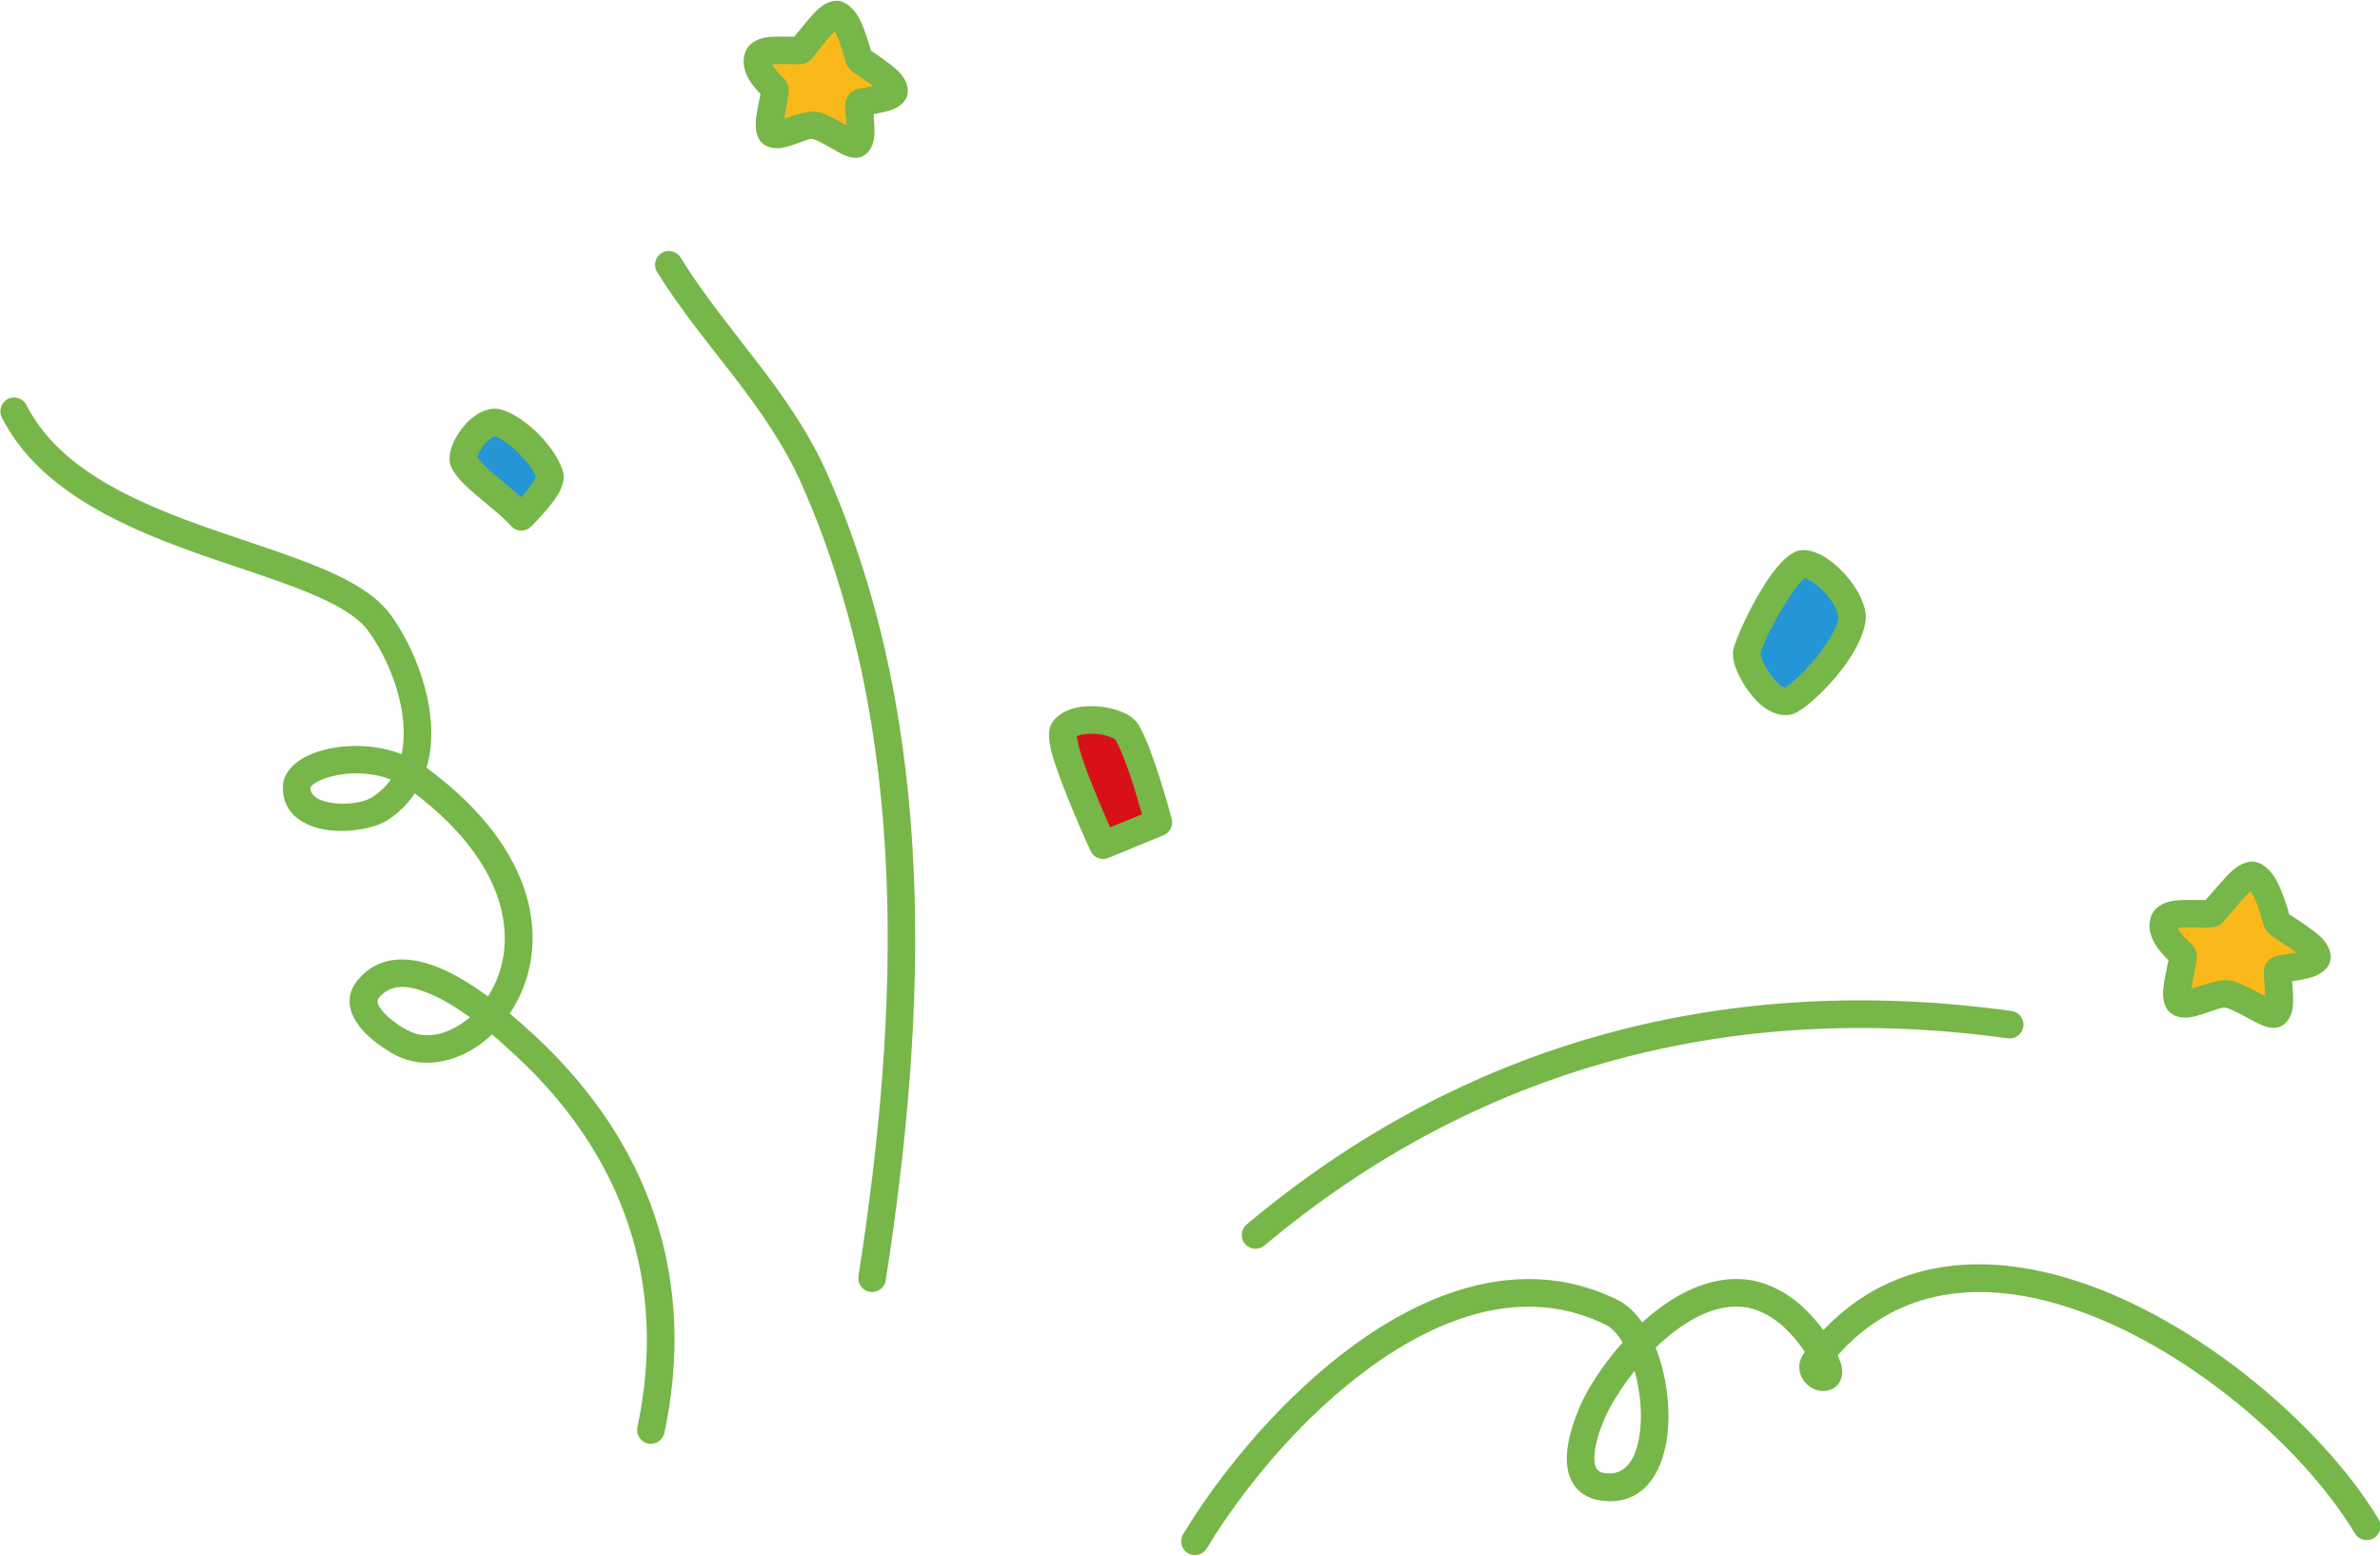 <?xml version="1.0" encoding="UTF-8" standalone="no"?><svg xmlns="http://www.w3.org/2000/svg" xmlns:xlink="http://www.w3.org/1999/xlink" clip-rule="evenodd" fill="#000000" fill-rule="evenodd" height="326.9" preserveAspectRatio="xMidYMid meet" stroke-linejoin="round" stroke-miterlimit="2" version="1" viewBox="0.0 0.3 500.0 326.9" width="500" zoomAndPan="magnify"><g transform="scale(1 .655)"><path d="M0 0H500V500H0z" fill="none"/><clipPath id="a"><path d="M0 0H500V500H0z"/></clipPath><g clip-path="url(#a)"><g id="change1_1"><path d="M561.467,391.717C560.124,392.2 557.472,397.412 557.365,398.42C557.259,399.422 559.209,402.509 560.534,402.03C561.858,401.552 565.564,397.379 565.311,395.551C565.043,393.609 562.411,391.378 561.467,391.717Z" fill="#2496d5" transform="matrix(2.781 0 0 4.247 -1183.07 -1482.24)"/></g><g id="change2_1"><path d="M563.636,416.411C562.212,416.508 559.63,416.072 559.299,417.14C558.911,418.393 560.641,419.82 560.975,420.182C561.309,420.545 559.979,423.919 560.666,424.557C561.433,425.267 563.893,423.546 565.176,423.839C566.256,424.086 568.794,425.865 569.321,425.658C570.262,425.288 569.346,421.88 569.649,421.629C570.013,421.329 572.794,421.333 573.14,420.512C573.56,419.512 569.826,417.667 569.574,417.222C569.454,417.009 568.629,413.146 567.333,412.883C566.487,412.711 564.676,415.355 563.636,416.411Z" fill="#f9b91a" transform="matrix(2.32 0 0 3.48 -843.353 -1155.7)"/></g><g id="change2_2"><path d="M563.636,416.411C562.212,416.508 559.63,416.072 559.299,417.14C558.911,418.393 560.641,419.82 560.975,420.182C561.309,420.545 559.979,423.919 560.666,424.557C561.433,425.267 563.893,423.546 565.176,423.839C566.256,424.086 568.794,425.865 569.321,425.658C570.262,425.288 569.346,421.88 569.649,421.629C570.013,421.329 572.794,421.333 573.14,420.512C573.56,419.512 569.826,417.667 569.574,417.222C569.454,417.009 568.629,413.146 567.333,412.883C566.487,412.711 564.676,415.355 563.636,416.411Z" fill="#f9b91a" transform="matrix(2.064 0 0 3.248 -994.989 -1335.95)"/></g><g id="change3_1"><path d="M508.742,412.928C508.742,412.928 505.259,405.381 505.719,404.34C506.311,402.998 509.914,403.368 510.538,404.391C511.589,406.116 512.921,411.211 512.921,411.211L508.742,412.928Z" fill="#d81118" transform="matrix(2.781 0 0 4.247 -1183.07 -1482.24)"/></g><g id="change1_2"><path d="M464.8,388.135C463.89,387.056 460.591,384.767 460.424,383.898C460.241,382.935 461.871,380.736 462.976,381.035C464.45,381.433 466.61,383.611 466.96,385.088C467.136,385.827 464.8,388.135 464.8,388.135Z" fill="#2496d5" transform="matrix(2.781 0 0 4.247 -1183.07 -1482.24)"/></g><g id="change4_1"><path d="M475.051,369.656C474.748,369.167 474.898,368.524 475.387,368.221C475.875,367.918 476.518,368.069 476.821,368.558C480.35,374.246 485.156,378.652 487.914,384.911C496.318,403.984 495.449,425.737 492.322,445.781C492.234,446.349 491.7,446.739 491.132,446.65C490.564,446.561 490.175,446.028 490.264,445.46C493.331,425.8 494.25,404.459 486.007,385.751C483.29,379.584 478.527,375.261 475.051,369.656ZM549.474,448.96C550.012,448.469 550.577,448.011 551.163,447.604C553.013,446.319 555.07,445.542 557.127,445.703C558.808,445.834 560.453,446.699 561.672,447.863C562.212,448.378 562.712,448.938 563.15,449.541C567.927,444.529 574.175,443.714 580.496,445.314C590.586,447.869 600.843,456.707 605.094,463.82C605.389,464.313 605.227,464.953 604.734,465.248C604.24,465.543 603.6,465.382 603.305,464.889C599.275,458.144 589.553,449.757 579.984,447.334C574.222,445.875 568.507,446.626 564.237,451.439C564.312,451.613 564.381,451.789 564.444,451.969C564.657,452.57 564.587,453.006 564.465,453.296C564.317,453.649 564.063,453.885 563.751,454.022C563.387,454.18 562.897,454.189 562.439,453.984C561.904,453.745 561.444,453.228 561.352,452.591C561.292,452.179 561.365,451.695 561.746,451.194L561.752,451.186C561.328,450.521 560.806,449.916 560.234,449.37C559.353,448.529 558.179,447.875 556.965,447.78C555.367,447.655 553.789,448.317 552.352,449.315C551.697,449.77 551.071,450.297 550.486,450.863C551.33,452.98 551.663,455.66 551.316,457.847C550.846,460.813 549.173,462.866 546.242,462.389C545.517,462.271 544.99,461.976 544.605,461.584C544.057,461.026 543.788,460.24 543.77,459.337C543.735,457.625 544.649,455.429 545.163,454.469C545.83,453.221 546.804,451.799 547.986,450.471C547.619,449.855 547.184,449.37 546.668,449.117C542.049,446.86 537.249,447.66 532.814,449.935C525.887,453.489 519.834,460.612 516.574,466.022C516.278,466.515 515.637,466.674 515.144,466.377C514.652,466.08 514.493,465.44 514.79,464.947C518.212,459.267 524.591,451.813 531.863,448.082C536.893,445.501 542.344,444.685 547.583,447.246C548.284,447.588 548.926,448.184 549.474,448.96ZM548.889,452.622C548.117,453.583 547.473,454.567 547,455.451C546.593,456.212 545.825,457.938 545.853,459.295C545.863,459.793 546.007,460.24 546.577,460.333C548.249,460.605 548.99,459.213 549.259,457.521C549.499,456.003 549.347,454.205 548.889,452.622ZM561.115,390.737C561.6,390.563 562.377,390.647 563.195,391.133C564.537,391.931 566.117,393.77 566.343,395.408C566.468,396.313 565.916,397.723 564.976,399.078C563.694,400.925 561.781,402.687 560.888,403.01C560.041,403.316 558.953,402.911 558.06,401.972C557.371,401.247 556.779,400.248 556.508,399.474C556.348,399.013 556.298,398.604 556.329,398.31C556.411,397.542 557.8,394.504 559.159,392.585C559.854,391.604 560.591,390.925 561.115,390.737ZM558.404,398.508C558.413,398.544 558.484,398.828 558.563,399.009C558.781,399.513 559.152,400.096 559.571,400.537C559.728,400.703 559.891,400.848 560.056,400.95C560.107,400.981 560.19,401.016 560.229,401.031C560.46,400.929 560.762,400.676 561.112,400.359C561.818,399.72 562.627,398.809 563.264,397.89C563.601,397.405 563.89,396.919 564.08,396.472C564.208,396.173 564.309,395.91 564.279,395.693C564.151,394.767 563.303,393.789 562.518,393.188C562.261,392.992 561.877,392.813 561.734,392.749C561.673,392.798 561.61,392.871 561.535,392.949C561.32,393.171 561.092,393.461 560.859,393.789C559.736,395.376 558.497,397.831 558.404,398.508ZM598.352,418.153C598.767,418.413 600.072,419.25 600.685,419.818C601.448,420.524 601.615,421.326 601.383,421.867C601.205,422.281 600.734,422.685 600.032,422.901C599.632,423.023 599.016,423.135 598.563,423.209C598.616,423.768 598.675,424.596 598.622,425.093C598.535,425.919 598.122,426.449 597.614,426.645C597.382,426.734 596.961,426.773 596.437,426.58C595.674,426.3 594.244,425.355 593.552,425.199C593.323,425.148 593.029,425.273 592.715,425.373C592.172,425.547 591.609,425.766 591.137,425.872C590.349,426.049 589.712,425.902 589.315,425.541C588.992,425.246 588.759,424.651 588.822,423.867C588.873,423.222 589.118,422.094 589.226,421.615C588.948,421.342 588.554,420.937 588.269,420.487C587.848,419.825 587.663,419.076 587.883,418.38C588.065,417.802 588.545,417.372 589.303,417.183C590.038,417 591.168,417.082 592.031,417.071C592.635,416.404 593.43,415.384 594.083,414.817C594.719,414.265 595.359,414.099 595.784,414.184C596.341,414.295 596.92,414.771 597.346,415.519C597.793,416.302 598.203,417.638 598.352,418.153ZM589.929,419.194C589.992,419.328 590.079,419.455 590.172,419.575C590.502,420 590.906,420.337 591.035,420.475C591.175,420.624 591.313,420.851 591.351,421.184C591.383,421.46 591.297,422.021 591.155,422.654C591.086,422.961 591.017,423.403 590.968,423.747C591.115,423.708 591.271,423.664 591.398,423.62C592.321,423.303 593.329,423.014 594.008,423.167C594.474,423.271 595.232,423.649 595.96,424.036C596.135,424.129 596.338,424.229 596.529,424.322C596.525,424.085 596.516,423.831 596.497,423.642C596.436,423.046 596.402,422.521 596.445,422.282C596.513,421.913 596.698,421.692 596.857,421.563C596.961,421.478 597.124,421.38 597.354,421.309C597.646,421.219 598.221,421.149 598.796,421.049C598.819,421.044 598.844,421.04 598.87,421.034C598.763,420.948 598.655,420.864 598.556,420.795C597.925,420.359 597.249,419.958 596.948,419.72C596.734,419.551 596.61,419.389 596.548,419.282C596.521,419.234 596.455,419.095 596.39,418.875C596.283,418.513 596.058,417.659 595.727,416.929C595.653,416.766 595.53,416.568 595.43,416.418C595.345,416.49 595.253,416.571 595.178,416.646C594.506,417.324 593.752,418.313 593.23,418.834C593.052,419.011 592.815,419.119 592.564,419.135C591.963,419.176 591.117,419.107 590.387,419.137C590.248,419.143 590.069,419.17 589.929,419.194ZM491.204,352.94C491.587,353.193 492.727,353.963 493.266,354.486C493.964,355.164 494.115,355.924 493.903,356.443C493.745,356.83 493.357,357.201 492.76,357.417C492.412,357.543 491.839,357.658 491.402,357.735C491.448,358.255 491.496,358.996 491.451,359.446C491.37,360.249 490.966,360.76 490.496,360.95C490.268,361.043 489.852,361.09 489.337,360.891C488.662,360.631 487.401,359.752 486.79,359.608C486.609,359.565 486.38,359.683 486.132,359.766C485.644,359.93 485.139,360.136 484.715,360.235C483.956,360.414 483.345,360.261 482.963,359.896C482.669,359.614 482.447,359.045 482.505,358.297C482.55,357.701 482.765,356.662 482.862,356.209C482.614,355.952 482.27,355.578 482.019,355.163C481.64,354.536 481.473,353.829 481.671,353.171C481.843,352.599 482.294,352.183 483.008,351.996C483.654,351.827 484.638,351.895 485.407,351.888C485.941,351.264 486.634,350.336 487.205,349.817C487.813,349.263 488.437,349.11 488.843,349.195C489.362,349.304 489.914,349.762 490.311,350.492C490.705,351.216 491.067,352.446 491.204,352.94ZM483.745,353.984C483.795,354.083 483.859,354.179 483.926,354.27C484.218,354.664 484.575,354.976 484.689,355.104C484.818,355.249 484.949,355.47 484.984,355.792C485.013,356.052 484.937,356.578 484.81,357.172C484.756,357.424 484.701,357.775 484.659,358.075C484.729,358.053 484.798,358.03 484.859,358.008C485.71,357.701 486.642,357.432 487.268,357.58C487.691,357.68 488.38,358.037 489.041,358.405C489.139,358.46 489.247,358.518 489.356,358.575C489.351,358.401 489.343,358.228 489.33,358.091C489.275,357.532 489.246,357.04 489.285,356.816C489.347,356.454 489.525,356.237 489.674,356.11C489.776,356.023 489.935,355.923 490.159,355.85C490.409,355.769 490.885,355.704 491.374,355.617C491.311,355.566 491.249,355.517 491.191,355.475C490.628,355.067 490.025,354.691 489.756,354.467C489.555,354.3 489.438,354.141 489.38,354.035C489.324,353.934 489.058,352.786 488.648,351.836C488.602,351.727 488.53,351.598 488.461,351.482C487.857,352.062 487.132,353.117 486.64,353.632C486.46,353.82 486.218,353.934 485.959,353.952C485.423,353.99 484.67,353.925 484.019,353.954C483.937,353.957 483.837,353.97 483.745,353.984ZM520.928,443.158C520.488,443.528 519.83,443.47 519.461,443.03C519.091,442.589 519.149,441.932 519.589,441.562C536.107,427.704 555.882,422.483 577.371,425.446C577.941,425.525 578.34,426.051 578.261,426.62C578.183,427.19 577.656,427.588 577.087,427.51C556.203,424.63 536.981,429.691 520.928,443.158ZM457.637,407.082C461.949,410.262 464.206,413.559 465.128,416.567C466.221,420.132 465.475,423.336 463.918,425.637C464.69,426.28 465.34,426.872 465.797,427.295C474.52,435.378 478.071,445.729 475.6,457.302C475.48,457.864 474.926,458.223 474.364,458.103C473.802,457.983 473.443,457.43 473.563,456.867C475.872,446.049 472.535,436.379 464.381,428.823C463.945,428.419 463.32,427.844 462.577,427.221C462.433,427.357 462.286,427.487 462.136,427.611C460.107,429.292 457.586,429.836 455.533,428.895C454.736,428.529 453.184,427.538 452.41,426.397C451.694,425.341 451.545,424.183 452.441,423.107C453.973,421.268 456.195,421.22 458.505,422.148C459.787,422.663 461.097,423.484 462.275,424.348C464.557,420.827 464.341,414.79 456.746,409.017C456.239,409.784 455.564,410.467 454.694,411.034C453.571,411.765 451.027,412.148 449.21,411.574C447.717,411.102 446.694,410.072 446.787,408.401C446.832,407.593 447.496,406.699 448.745,406.13C450.433,405.362 453.242,405.09 455.749,406.053C455.927,405.239 455.949,404.368 455.86,403.491C455.61,401.025 454.491,398.489 453.239,396.765C452.531,395.79 451.287,395.029 449.746,394.316C447.176,393.127 443.81,392.135 440.39,390.927C434.379,388.804 428.262,385.983 425.551,380.638C425.291,380.125 425.496,379.498 426.009,379.238C426.521,378.978 427.149,379.183 427.409,379.696C428.87,382.577 431.47,384.595 434.467,386.178C437.611,387.839 441.194,389.016 444.477,390.121C447.203,391.04 449.729,391.912 451.666,392.943C453.089,393.7 454.209,394.554 454.925,395.541C456.661,397.932 458.154,401.683 457.98,405.015C457.943,405.727 457.832,406.421 457.637,407.082ZM454.935,407.965C453.36,407.368 451.631,407.408 450.348,407.763C449.84,407.903 449.406,408.089 449.099,408.318C449.006,408.387 448.893,408.519 448.866,408.552C448.852,409.133 449.308,409.42 449.838,409.587C451.068,409.976 452.797,409.783 453.557,409.288C454.133,408.913 454.586,408.465 454.935,407.965ZM460.912,425.918C459.906,425.191 458.808,424.515 457.728,424.081C456.335,423.521 454.966,423.331 454.042,424.441C453.872,424.645 453.926,424.863 454.036,425.068C454.133,425.246 454.268,425.418 454.42,425.582C455.03,426.241 455.912,426.776 456.401,427.001C457.78,427.633 459.445,427.135 460.807,426.006C460.842,425.977 460.877,425.948 460.912,425.918ZM507.797,413.365C507.797,413.365 505.522,408.422 504.85,405.901C504.6,404.961 504.626,404.237 504.766,403.919C505.132,403.091 506.16,402.532 507.419,402.444C508.467,402.371 509.644,402.591 510.414,402.977C510.887,403.214 511.231,403.526 511.427,403.849C512.523,405.646 513.929,410.947 513.929,410.947C514.061,411.452 513.799,411.976 513.317,412.174L509.138,413.892C508.622,414.104 508.03,413.872 507.797,413.365ZM506.738,404.697C506.792,404.96 506.954,405.72 507.157,406.322C507.744,408.069 508.725,410.34 509.278,411.582C509.278,411.582 511.676,410.596 511.677,410.596C511.267,409.121 510.4,406.186 509.663,404.956C509.63,404.936 509.431,404.81 509.287,404.756C508.798,404.57 508.149,404.482 507.564,404.523C507.333,404.539 507.113,404.574 506.921,404.64C506.857,404.662 506.788,404.672 506.738,404.697ZM464.003,388.807C463.381,388.069 461.609,386.759 460.55,385.745C459.875,385.097 459.474,384.472 459.401,384.093C459.341,383.78 459.364,383.393 459.492,382.975C459.701,382.289 460.214,381.471 460.827,380.884C461.59,380.154 462.516,379.831 463.248,380.029C464.123,380.265 465.22,381.001 466.131,381.925C467.048,382.855 467.765,383.966 467.974,384.848C468.068,385.242 467.914,385.942 467.436,386.653C466.761,387.657 465.532,388.876 465.532,388.876C465.325,389.081 465.042,389.189 464.752,389.176C464.462,389.163 464.19,389.029 464.003,388.807ZM461.472,383.663C461.623,383.832 462.079,384.333 462.465,384.674C463.204,385.329 464.091,386.047 464.77,386.653C464.932,386.473 465.106,386.274 465.272,386.069C465.506,385.782 465.788,385.327 465.894,385.15C465.699,384.593 465.207,383.955 464.648,383.388C464.042,382.773 463.346,382.234 462.758,382.055C462.695,382.09 462.418,382.245 462.268,382.389C462.006,382.639 461.772,382.958 461.615,383.27C461.555,383.387 461.5,383.565 461.472,383.663Z" fill="#77b648" transform="matrix(2.781 0 0 4.247 -1183.07 -1482.24)"/></g></g></g></svg>
